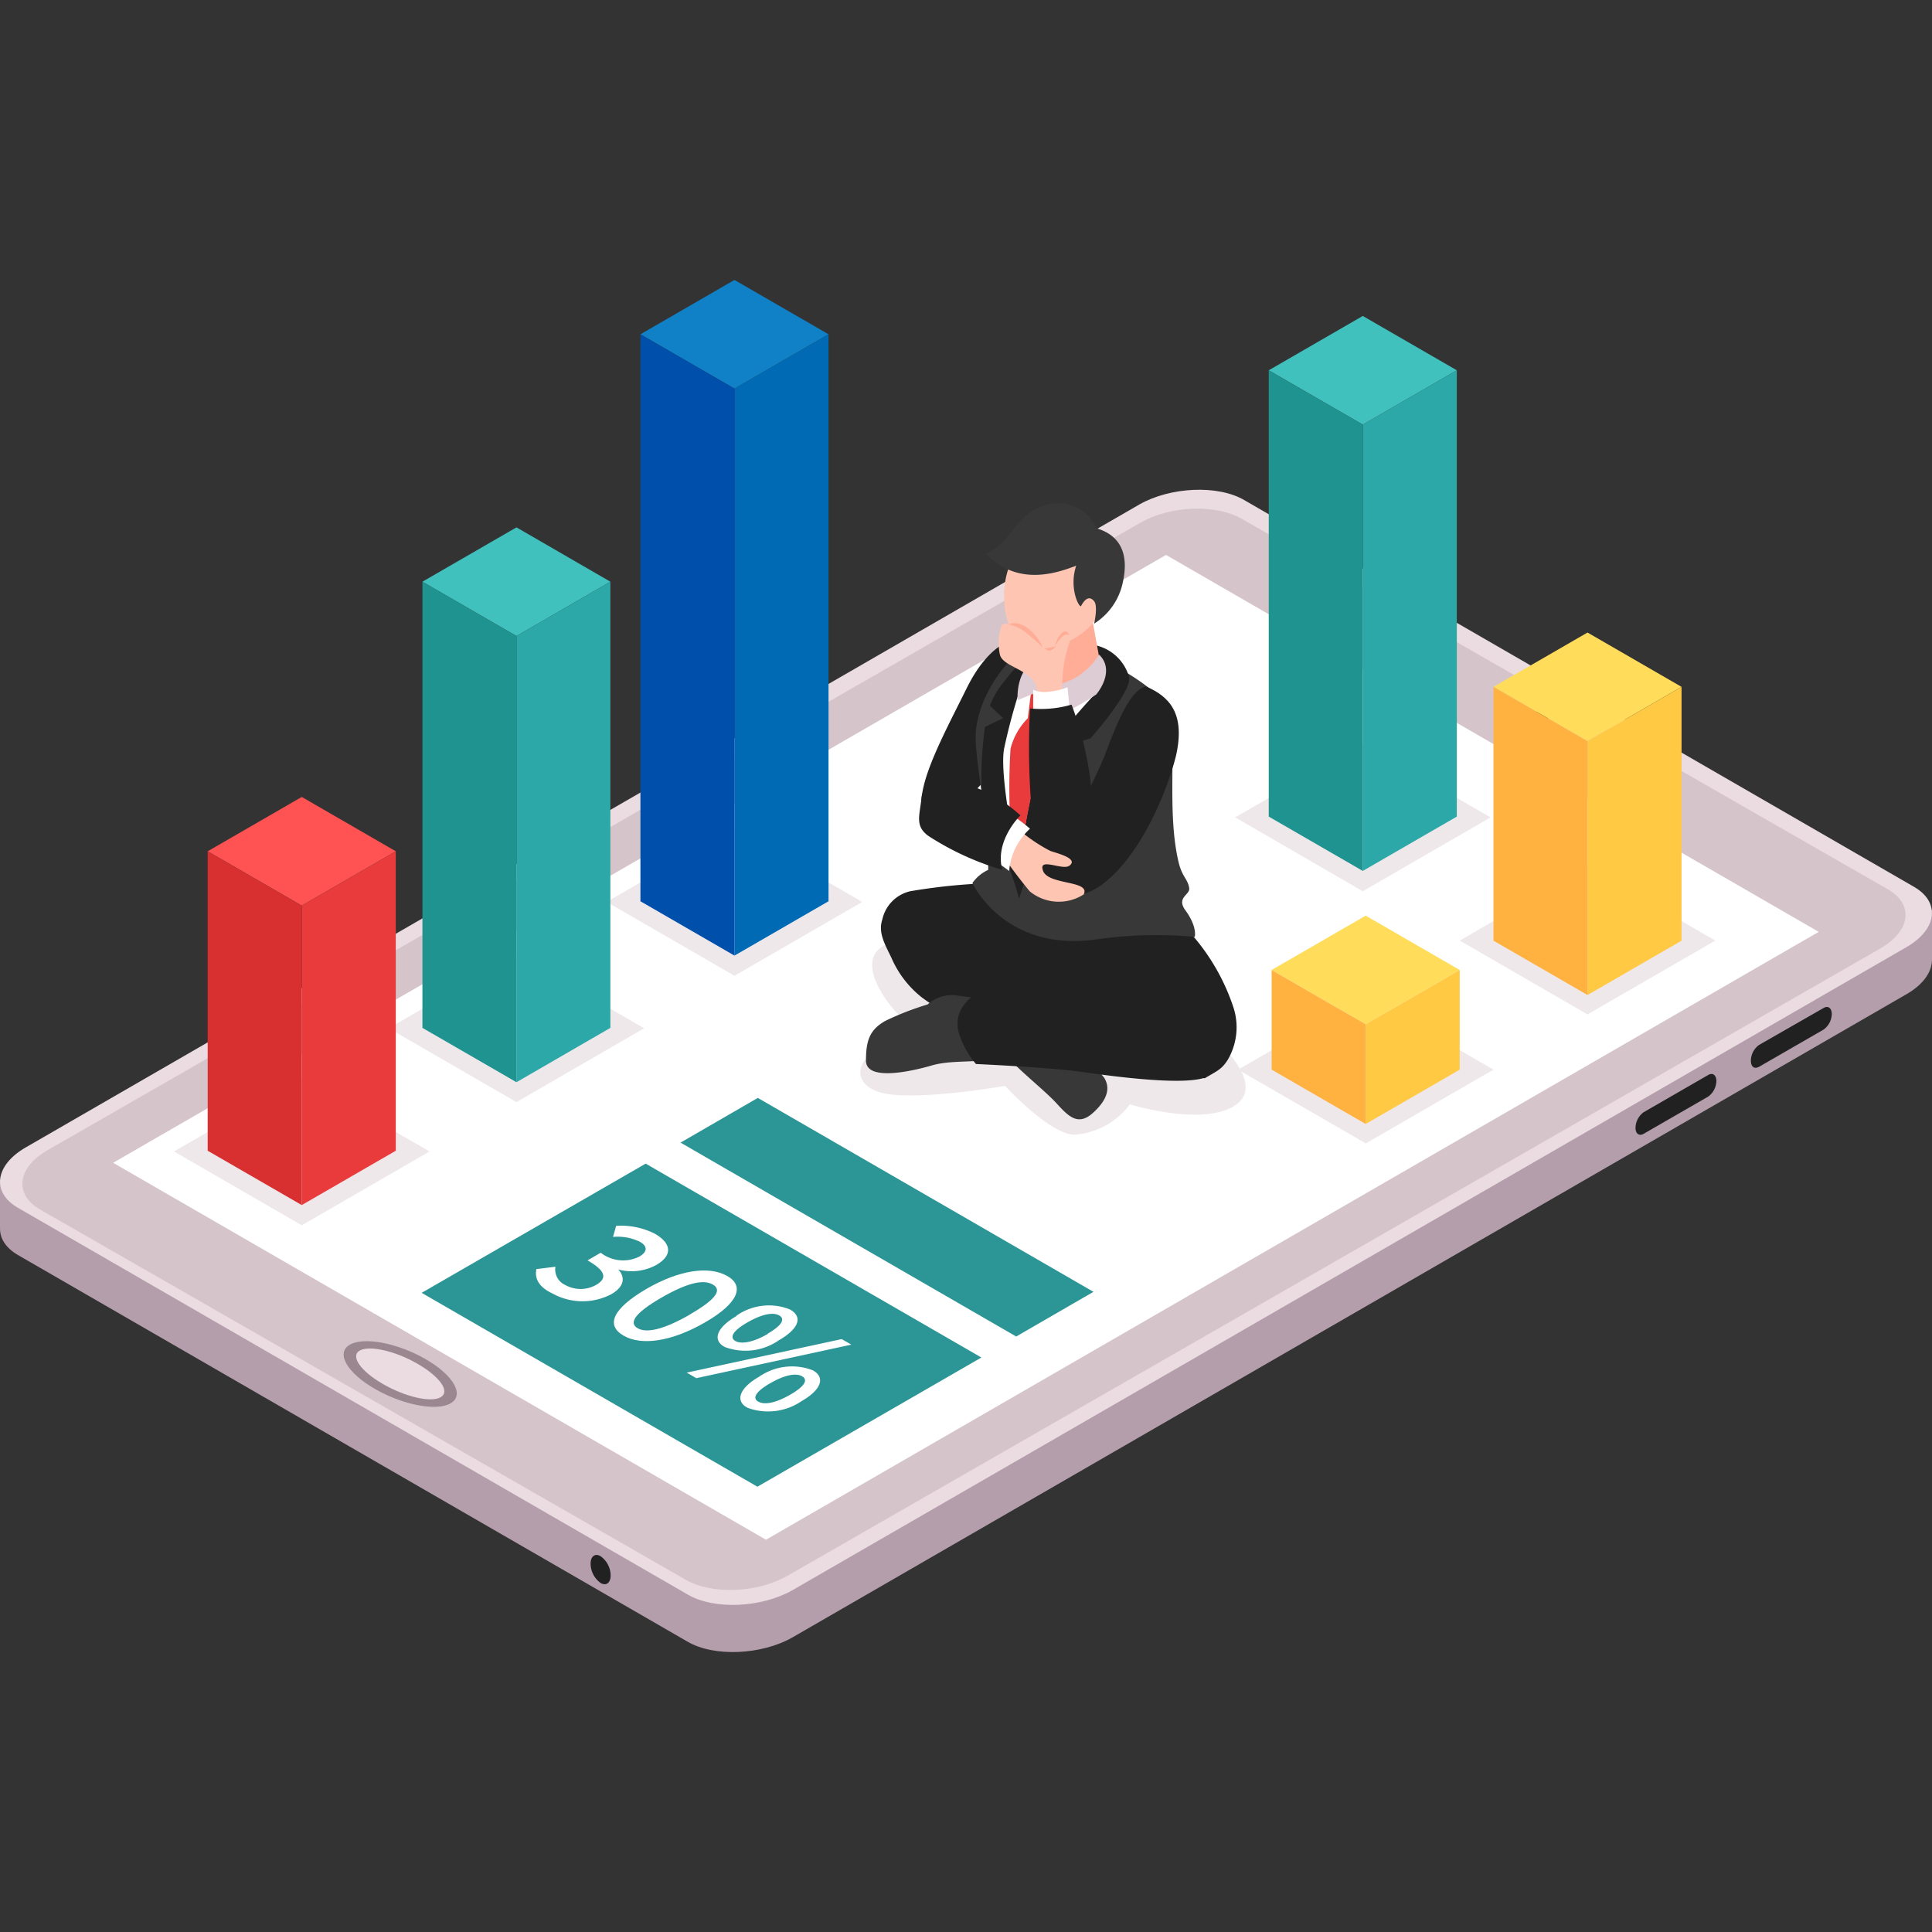<?xml version="1.0" encoding="UTF-8"?> <svg xmlns="http://www.w3.org/2000/svg" xmlns:xlink="http://www.w3.org/1999/xlink" width="160" height="160" viewBox="0 0 160 160"><rect x="0" y="0" width="160" height="160" fill="#333333" stroke="none"/><defs><clipPath id="clip-path"><rect id="長方形_23557" data-name="長方形 23557" width="160" height="160" transform="translate(1001 3241)" fill="#223f85"></rect></clipPath></defs><g id="マスクグループ_1126" data-name="マスクグループ 1126" transform="translate(-1001 -3241)" clip-path="url(#clip-path)"><g id="レイヤー_2" data-name="レイヤー 2" transform="translate(1001 3264.184)"><g id="レイヤー_1" data-name="レイヤー 1"><path id="パス_56699" data-name="パス 56699" d="M1.5,80.759,56.96,112.783c2.184,1.267,6.106,1.092,8.661-.36l92.26-53.268c2.556-1.475,2.829-3.724.623-5L103.04,22.128c-2.184-1.278-6.116-1.092-8.672.36L2.119,75.757C-.437,77.231-.721,79.481,1.5,80.759Z" fill="#b59eab"></path><rect id="長方形_23560" data-name="長方形 23560" width="6.346" height="4.216" transform="translate(160 56.392) rotate(180)" fill="#b59eab"></rect><rect id="長方形_23561" data-name="長方形 23561" width="6.346" height="3.976" transform="translate(6.346 78.498) rotate(180)" fill="#b59eab"></rect><path id="パス_56700" data-name="パス 56700" d="M1.5,76.849,56.96,108.873c2.184,1.278,6.106,1.092,8.661-.36l92.26-53.257c2.556-1.475,2.829-3.735.623-5L103.04,18.229c-2.184-1.278-6.116-1.092-8.672.36L2.119,71.847C-.437,73.321-.721,75.582,1.5,76.849Z" fill="#eadce1"></path><path id="パス_56701" data-name="パス 56701" d="M3.277,76.958,56.8,107.65c2.184,1.245,5.953,1.092,8.443-.35l90.513-51.957c2.479-1.442,2.752-3.626.6-4.871L102.833,19.78c-2.184-1.245-5.942-1.092-8.432.35L3.91,72.087C1.431,73.518,1.158,75.713,3.277,76.958Z" fill="#c1aeb6" opacity="0.5"></path><path id="パス_56702" data-name="パス 56702" d="M9.371,73.114l54.065,31.216,87.181-50.341L96.564,22.773Z" fill="#fff"></path><path id="パス_56703" data-name="パス 56703" d="M34.918,83.883,62.726,99.939l18.546-10.7-27.8-16.056Z" fill="#2c9596"></path><path id="パス_56704" data-name="パス 56704" d="M56.359,71.442,84.156,87.5l6.4-3.7L62.759,67.74Z" fill="#2c9596"></path><path id="パス_56705" data-name="パス 56705" d="M125.606,36.043c-.666.382-.743.972-.164,1.3a2.512,2.512,0,0,0,2.261-.087c.677-.393.743-.972.164-1.311a2.512,2.512,0,0,0-2.261.1Z" fill="#212121"></path><path id="パス_56706" data-name="パス 56706" d="M28.955,88.186c-1.158.688-.218,2.326,2.1,3.659s5.123,1.868,6.28,1.18.218-2.326-2.1-3.659S30.113,87.5,28.955,88.186Z" fill="#9b8790"></path><path id="パス_56707" data-name="パス 56707" d="M29.785,88.667c-.786.459.066,1.693,1.922,2.763S35.7,93,36.5,92.522s-.076-1.693-1.922-2.763S30.582,88.208,29.785,88.667Z" fill="#eadce1"></path><path id="パス_56708" data-name="パス 56708" d="M145.681,65.162l5.341-3.08a1.638,1.638,0,0,0,.677-1.289h0c0-.492-.306-.721-.677-.5l-5.341,3.058A1.638,1.638,0,0,0,145,64.638h0C145,65.151,145.266,65.381,145.681,65.162Z" fill="#212121"></path><path id="パス_56709" data-name="パス 56709" d="M136.124,70.711l5.341-3.08a1.638,1.638,0,0,0,.677-1.289h0c0-.492-.306-.721-.677-.5l-5.341,3.08a1.638,1.638,0,0,0-.677,1.289h0C135.436,70.7,135.753,70.929,136.124,70.711Z" fill="#212121"></path><path id="パス_56710" data-name="パス 56710" d="M48.91,106.317a2,2,0,0,0,.83,1.595c.459.262.83,0,.83-.633a1.977,1.977,0,0,0-.83-1.584C49.281,105.422,48.91,105.706,48.91,106.317Z" fill="#212121"></path><path id="パス_56711" data-name="パス 56711" d="M60.826,57.626,71.41,51.509,60.826,45.4,50.242,51.509Z" fill="#efe8eb"></path><path id="パス_56712" data-name="パス 56712" d="M42.772,68.089l10.573-6.116L42.772,55.856,32.188,61.973Z" fill="#efe8eb"></path><path id="パス_56713" data-name="パス 56713" d="M24.99,78.291l10.584-6.116L24.99,66.069,14.406,72.174Z" fill="#efe8eb"></path><path id="パス_56714" data-name="パス 56714" d="M112.86,50.625l10.584-6.116L112.87,38.4l-10.584,6.106Z" fill="#efe8eb"></path><path id="パス_56715" data-name="パス 56715" d="M131.471,60.826l10.584-6.116L131.471,48.6,120.887,54.71Z" fill="#efe8eb"></path><path id="パス_56716" data-name="パス 56716" d="M44.421,81.917,46,81.72a1.4,1.4,0,0,0,.8,1.507,2.621,2.621,0,0,0,2.567,0c.852-.5.928-1.092-.71-2.032l1.092-.633a3.025,3.025,0,0,0,3.2.317c.688-.393.7-.874,0-1.245a4.216,4.216,0,0,0-2.184-.382l.262-.917a6.226,6.226,0,0,1,3.189.644c1.376.786,1.54,1.78.131,2.6a4.3,4.3,0,0,1-3.146.371h0c.59.633.524,1.409-.568,2.042a5.133,5.133,0,0,1-4.9-.066C44.53,83.359,44.279,82.616,44.421,81.917Z" fill="#fff"></path><path id="パス_56717" data-name="パス 56717" d="M53.519,83.566c2.8-1.617,5.2-1.911,6.684-1.092s.972,2.25-1.813,3.856-5.275,1.955-6.761,1.092S50.745,85.194,53.519,83.566Zm3.626,2.1c2.348-1.354,2.589-2.064,1.89-2.468s-1.933-.262-4.271,1.092S52.11,86.406,52.8,86.81s2.032.2,4.369-1.147Z" fill="#fff"></path><path id="パス_56718" data-name="パス 56718" d="M62.868,90.829a4.779,4.779,0,0,1,4.434-.535c1.038.557.786,1.573-.917,2.556a4.926,4.926,0,0,1-4.467.557C60.881,92.872,61.165,91.812,62.868,90.829Zm2.578,1.485c1.278-.732,1.453-1.245.983-1.518s-1.354-.164-2.632.568-1.485,1.256-1,1.529,1.376.153,2.654-.579Zm4.26-4.6.8.459L57.669,90.95l-.8-.459Zm-8.738-1.922a4.675,4.675,0,0,1,4.445-.535c1.092.6.775,1.584-.928,2.567a4.863,4.863,0,0,1-4.456.546c-1.038-.546-.732-1.584.983-2.578Zm2.589,1.485c1.267-.732,1.453-1.245.983-1.518s-1.354-.164-2.632.568-1.485,1.267-1.016,1.54,1.431.153,2.709-.59Z" fill="#fff"></path><path id="パス_56719" data-name="パス 56719" d="M42.772,29.49l7.777-4.5-7.777-4.5-7.788,4.5Z" fill="#40c1bd"></path><path id="パス_56720" data-name="パス 56720" d="M50.548,24.99V61.94l-7.777,4.5V29.49Z" fill="#2ca8a8"></path><path id="パス_56721" data-name="パス 56721" d="M34.984,24.99V61.94l7.788,4.5V29.49Z" fill="#1f9390"></path><path id="パス_56722" data-name="パス 56722" d="M112.86,11.982l7.788-4.5-7.788-4.5-7.788,4.5Z" fill="#40c1bd"></path><path id="パス_56723" data-name="パス 56723" d="M120.647,7.482V44.443l-7.788,4.5V11.982Z" fill="#2ca8a8"></path><path id="パス_56724" data-name="パス 56724" d="M105.072,7.482V44.443l7.788,4.5V11.982Z" fill="#1f9390"></path><path id="パス_56725" data-name="パス 56725" d="M131.471,38.2l7.788-4.5-7.788-4.5-7.788,4.5Z" fill="#ffdc5a"></path><path id="パス_56726" data-name="パス 56726" d="M139.259,33.7V54.72l-7.788,4.5V38.2Z" fill="#ffc943"></path><path id="パス_56727" data-name="パス 56727" d="M123.684,33.7V54.72l7.788,4.5V38.2Z" fill="#ffb240"></path><path id="パス_56728" data-name="パス 56728" d="M113.111,71.508,123.684,65.4l-10.573-6.116L102.527,65.4Z" fill="#efe8eb"></path><path id="パス_56729" data-name="パス 56729" d="M113.1,61.645l7.788-4.5-7.788-4.5-7.788,4.5Z" fill="#ffdc5a"></path><path id="パス_56730" data-name="パス 56730" d="M120.887,57.145V65.4L113.1,69.9V61.645Z" fill="#ffc943"></path><path id="パス_56731" data-name="パス 56731" d="M105.312,57.145V65.4l7.788,4.5V61.645Z" fill="#ffb240"></path><path id="パス_56732" data-name="パス 56732" d="M24.99,51.815l7.788-4.5-7.788-4.5-7.788,4.5Z" fill="#ff5252"></path><path id="パス_56733" data-name="パス 56733" d="M32.778,47.315v24.8l-7.788,4.5v-24.8Z" fill="#e93b3b"></path><path id="パス_56734" data-name="パス 56734" d="M17.2,47.315v24.8l7.788,4.5v-24.8Z" fill="#d83030"></path><path id="パス_56735" data-name="パス 56735" d="M60.826,9l7.788-4.5L60.826,0,53.038,4.5Z" fill="#1081c6"></path><path id="パス_56736" data-name="パス 56736" d="M68.614,4.5V51.455l-7.788,4.5V9Z" fill="#006ab5"></path><path id="パス_56737" data-name="パス 56737" d="M53.038,4.5V51.455l7.788,4.5V9Z" fill="#004fab"></path><path id="パス_56738" data-name="パス 56738" d="M100.081,62.388S105,66.353,102.4,68.275s-8.836,0-8.836,0a6.237,6.237,0,0,1-4.576,2.512c-2.032,0-5.756-4.041-5.756-4.041s-6.193,1.092-9.459.71-3.167-2.862-.83-3.746S76.3,62.388,76.3,62.388A10.125,10.125,0,0,1,72.939,58.9c-1.354-2.337-.808-4,1.922-4.183S98.5,60.225,100.081,62.388Z" fill="#efe8eb"></path><path id="パス_56739" data-name="パス 56739" d="M88.754,63.087a32.484,32.484,0,0,1,2.687,2.982c.5.8.339,1.758-.907,2.894s-2.032.328-3.047-.786-3.7-3.211-4.227-4.1S88.754,63.087,88.754,63.087Z" fill="#383838"></path><path id="パス_56740" data-name="パス 56740" d="M97.623,53.093a17.476,17.476,0,0,1,4.522,7.143,5.319,5.319,0,0,1-.481,4.369c-.5.786-.874.9-1.89,1.507-3.08-.295-4.369.492-6.215-.579-2.436-1.4-4.041-3.735-5.68-4.478-1.475-.666-3.211,1.092-5.636.939a13.926,13.926,0,0,1-5.942-2.61,8.421,8.421,0,0,1-2.49-3.277c-.568-1.158-1.092-2.086-.743-3.135a3.076,3.076,0,0,1,2.316-2.348,48.68,48.68,0,0,1,12.4-.513S96.575,52.427,97.623,53.093Z" fill="#212121"></path><path id="パス_56741" data-name="パス 56741" d="M81.677,41.319a66.025,66.025,0,0,0,3.648-10.737l-.6-.928s-2.468-.284-4.664,4.15-4.675,8.88-3.419,10.922C78.116,45.491,79.088,44.071,81.677,41.319Z" fill="#212121"></path><path id="パス_56742" data-name="パス 56742" d="M95.592,59.253s-3.67.24-5.69.295-3.7,0-3.7,0-2.938-2.84-4.369-4.161A35.98,35.98,0,0,0,78.9,53.038a27.448,27.448,0,0,1,4.686,1.671C84.112,53.519,85,51.8,85,51.8l7.034,2.042a26.78,26.78,0,0,0-2.545,1.671c-.841.732-.459,1.333-.459,1.333S93.757,58.063,95.592,59.253Z" fill="#212121"></path><path id="パス_56743" data-name="パス 56743" d="M84.866,30.287s-3.593,2.905-4.041,7c-.208,2.042.994,7.067,1.016,11.567a3.277,3.277,0,0,0-1.311,1.092s2.632,5.756,10.3,4.664a34.426,34.426,0,0,1,8.115-.208s.229-.819-.765-2.184c-.8-1.092.382-1.278.306-1.846-.109-.754-.568-.907-.863-2.086-1.092-4.456,0-10.387-.972-12.757-.775-1.89-5.177-4.008-5.177-4.008S88.23,28.966,84.866,30.287Z" fill="#383838"></path><path id="パス_56744" data-name="パス 56744" d="M86.439,29.905a21.243,21.243,0,0,0-3.364,3.451,7.034,7.034,0,0,0-1.092,1.9l1.092,1.038-1.5.721s-.841,5.669.295,7.569A40.194,40.194,0,0,1,84.4,51.247a60.944,60.944,0,0,1,2.283-6.138c.688-1.223,3.277-4.62,3.277-4.62l-1.322-1.977,1.682-.557s3.5-3.943,3.178-5.09a3.724,3.724,0,0,0-2.643-2.578Z" fill="#212121"></path><path id="パス_56745" data-name="パス 56745" d="M84.484,33.859a50.081,50.081,0,0,0-1.322,4.926C82.692,41.122,84.4,48.9,84.4,48.9s.754-7.646,2.283-9.764a48.681,48.681,0,0,1,4.15-5S86.035,33.225,84.484,33.859Z" fill="#fff"></path><path id="パス_56746" data-name="パス 56746" d="M85.368,34.3l-.251,2a5.461,5.461,0,0,0-1.431,2.534,53.19,53.19,0,0,0,0,6.444l.7,3.582.295-2.392s.546-3.1,1-5.024a12.6,12.6,0,0,1,.208-1.737,13.348,13.348,0,0,0,.393-2.873l1.245-1.5L86.34,33.946Z" fill="#e93b3b"></path><path id="パス_56747" data-name="パス 56747" d="M86.155,30.167l-.218,3.157a8.486,8.486,0,0,0,1.442,1.529,18.567,18.567,0,0,0,3.79-2.818l-.885-4.9Z" fill="#ffad97"></path><path id="パス_56748" data-name="パス 56748" d="M91.747,22.675a4.15,4.15,0,0,0-6.772-1.092c-3.036,2.851-1.846,8.574.4,8.967a6.39,6.39,0,0,0,4.926-1.9,6.215,6.215,0,0,0,1.442-5.974Z" fill="#ffc5b3"></path><path id="パス_56749" data-name="パス 56749" d="M86.067,31.391l.284,2.556-2.075.852S84.036,32.057,86.067,31.391Z" fill="#ddccd3"></path><path id="パス_56750" data-name="パス 56750" d="M91.026,31.03a5.767,5.767,0,0,1-2.184,2.042,14.735,14.735,0,0,1-2.534.874l.786,2.348a19.442,19.442,0,0,0,3.692-1.966S92.446,32.417,91.026,31.03Z" fill="#ddccd3"></path><path id="パス_56751" data-name="パス 56751" d="M87.782,50.111c.633,1.092,1.857,1.092,3.43,0,3.277-2.392,5.461-7.82,6.171-10.671.819-3.572-.568-4.948-2.479-5.778-1.092.262-2.021,2-3.277,5.341C90.578,42.007,86.657,48.167,87.782,50.111Z" fill="#212121"></path><path id="パス_56752" data-name="パス 56752" d="M90.851,20.578c-1.42-2.818-4.729-2.545-6.4-.546s-1.551,1.933-2.774,2.654c2.72,2.862,6.2,1.431,7.449.983-.59,1.737.164,3.375.393,3.353.382-.721.754-.83,1.092-.415s0,1.857,0,1.857a5.308,5.308,0,0,0,2.359-3.342C93.3,23.679,93.462,21.386,90.851,20.578Z" fill="#383838"></path><path id="パス_56753" data-name="パス 56753" d="M87.859,35.486s.12-2.785.208-3.353a11.784,11.784,0,0,1,.4-1.813c.262-.8.284-1.289-.251-.9s-.677,1-1.18,1.256-1.3-1.191-2.316-1.616-1.551-.874-1.791-.382a4.522,4.522,0,0,0-.12,2.359c.2.819,1.737,1.092,2.6,1.955a1.442,1.442,0,0,1,.437.732,14.361,14.361,0,0,1,.142,1.573Z" fill="#ffc5b3"></path><path id="パス_56754" data-name="パス 56754" d="M85.565,36.48V33.946a2.49,2.49,0,0,0,1.092.175,6.3,6.3,0,0,0,1.748-.382s.218,1.955.2,2.5S85.63,37.136,85.565,36.48Z" fill="#fff"></path><path id="パス_56755" data-name="パス 56755" d="M88.743,35.17a9.131,9.131,0,0,1-3.441.317,61.242,61.242,0,0,0,.087,7.831c.371,3.408.481,6.346,1.682,7.187s3.211-.666,3.211-.666a40.162,40.162,0,0,0,0-8.574,28.016,28.016,0,0,0-1.54-6.095Z" fill="#212121"></path><path id="パス_56756" data-name="パス 56756" d="M83.315,44.508a13.587,13.587,0,0,0,3.637,2.763c.328.153,2.447.6,1.616,1.234-.557.437-2.632-.754-2.184.437s3.954.765,3.364,1.944a3.8,3.8,0,0,1-4.467-.251,41.662,41.662,0,0,1-2.621-3.528Z" fill="#ffc5b3"></path><path id="パス_56757" data-name="パス 56757" d="M83.238,43.984A12.484,12.484,0,0,1,85.3,45.447a5.308,5.308,0,0,0-1.726,3.5,15.585,15.585,0,0,0-1.791-1.191Z" fill="#fff"></path><path id="パス_56758" data-name="パス 56758" d="M78.433,41.657s-2,.186-2.1,1.092c-.164,1.616-.59,2.436.524,3.277a23.385,23.385,0,0,0,6.149,2.829c-.655-2.436,1.5-4.511,1.5-4.511S81.567,41.5,78.433,41.657Z" fill="#212121"></path><path id="パス_56759" data-name="パス 56759" d="M83.544,28.529a3.386,3.386,0,0,1,1.354.633c.688.513,1.245,1.092,1.453,1.256a4.041,4.041,0,0,0-1.4-1.7C84.036,28.2,83.544,28.529,83.544,28.529Z" fill="#ffad97"></path><path id="パス_56760" data-name="パス 56760" d="M87.378,30.309s.459-.754.754-.885.426,0,.426,0-.153-.513-.59-.218A2.053,2.053,0,0,0,87.378,30.309Z" fill="#ffad97"></path><path id="パス_56761" data-name="パス 56761" d="M83.1,59.679s-2.545-.218-3.8-.415A2.982,2.982,0,0,0,76.827,60,23.385,23.385,0,0,0,73.3,61.372c-1.256.721-1.584,1.584-1.584,3.277s3.572.95,5.461.4,4.369-.066,5.461-.819S83.1,59.679,83.1,59.679Z" fill="#383838"></path><path id="パス_56762" data-name="パス 56762" d="M98.486,59.068s-4.62-.142-7.951,0-8.028-.295-9.721,0c-1.092.874-1.758,1.78-1.431,3.211a7.372,7.372,0,0,0,1.442,2.654s6.138.273,8.945.677,8.214,1.092,10.016.448C101.959,64.594,98.486,59.068,98.486,59.068Z" fill="#212121"></path></g></g></g></svg> 